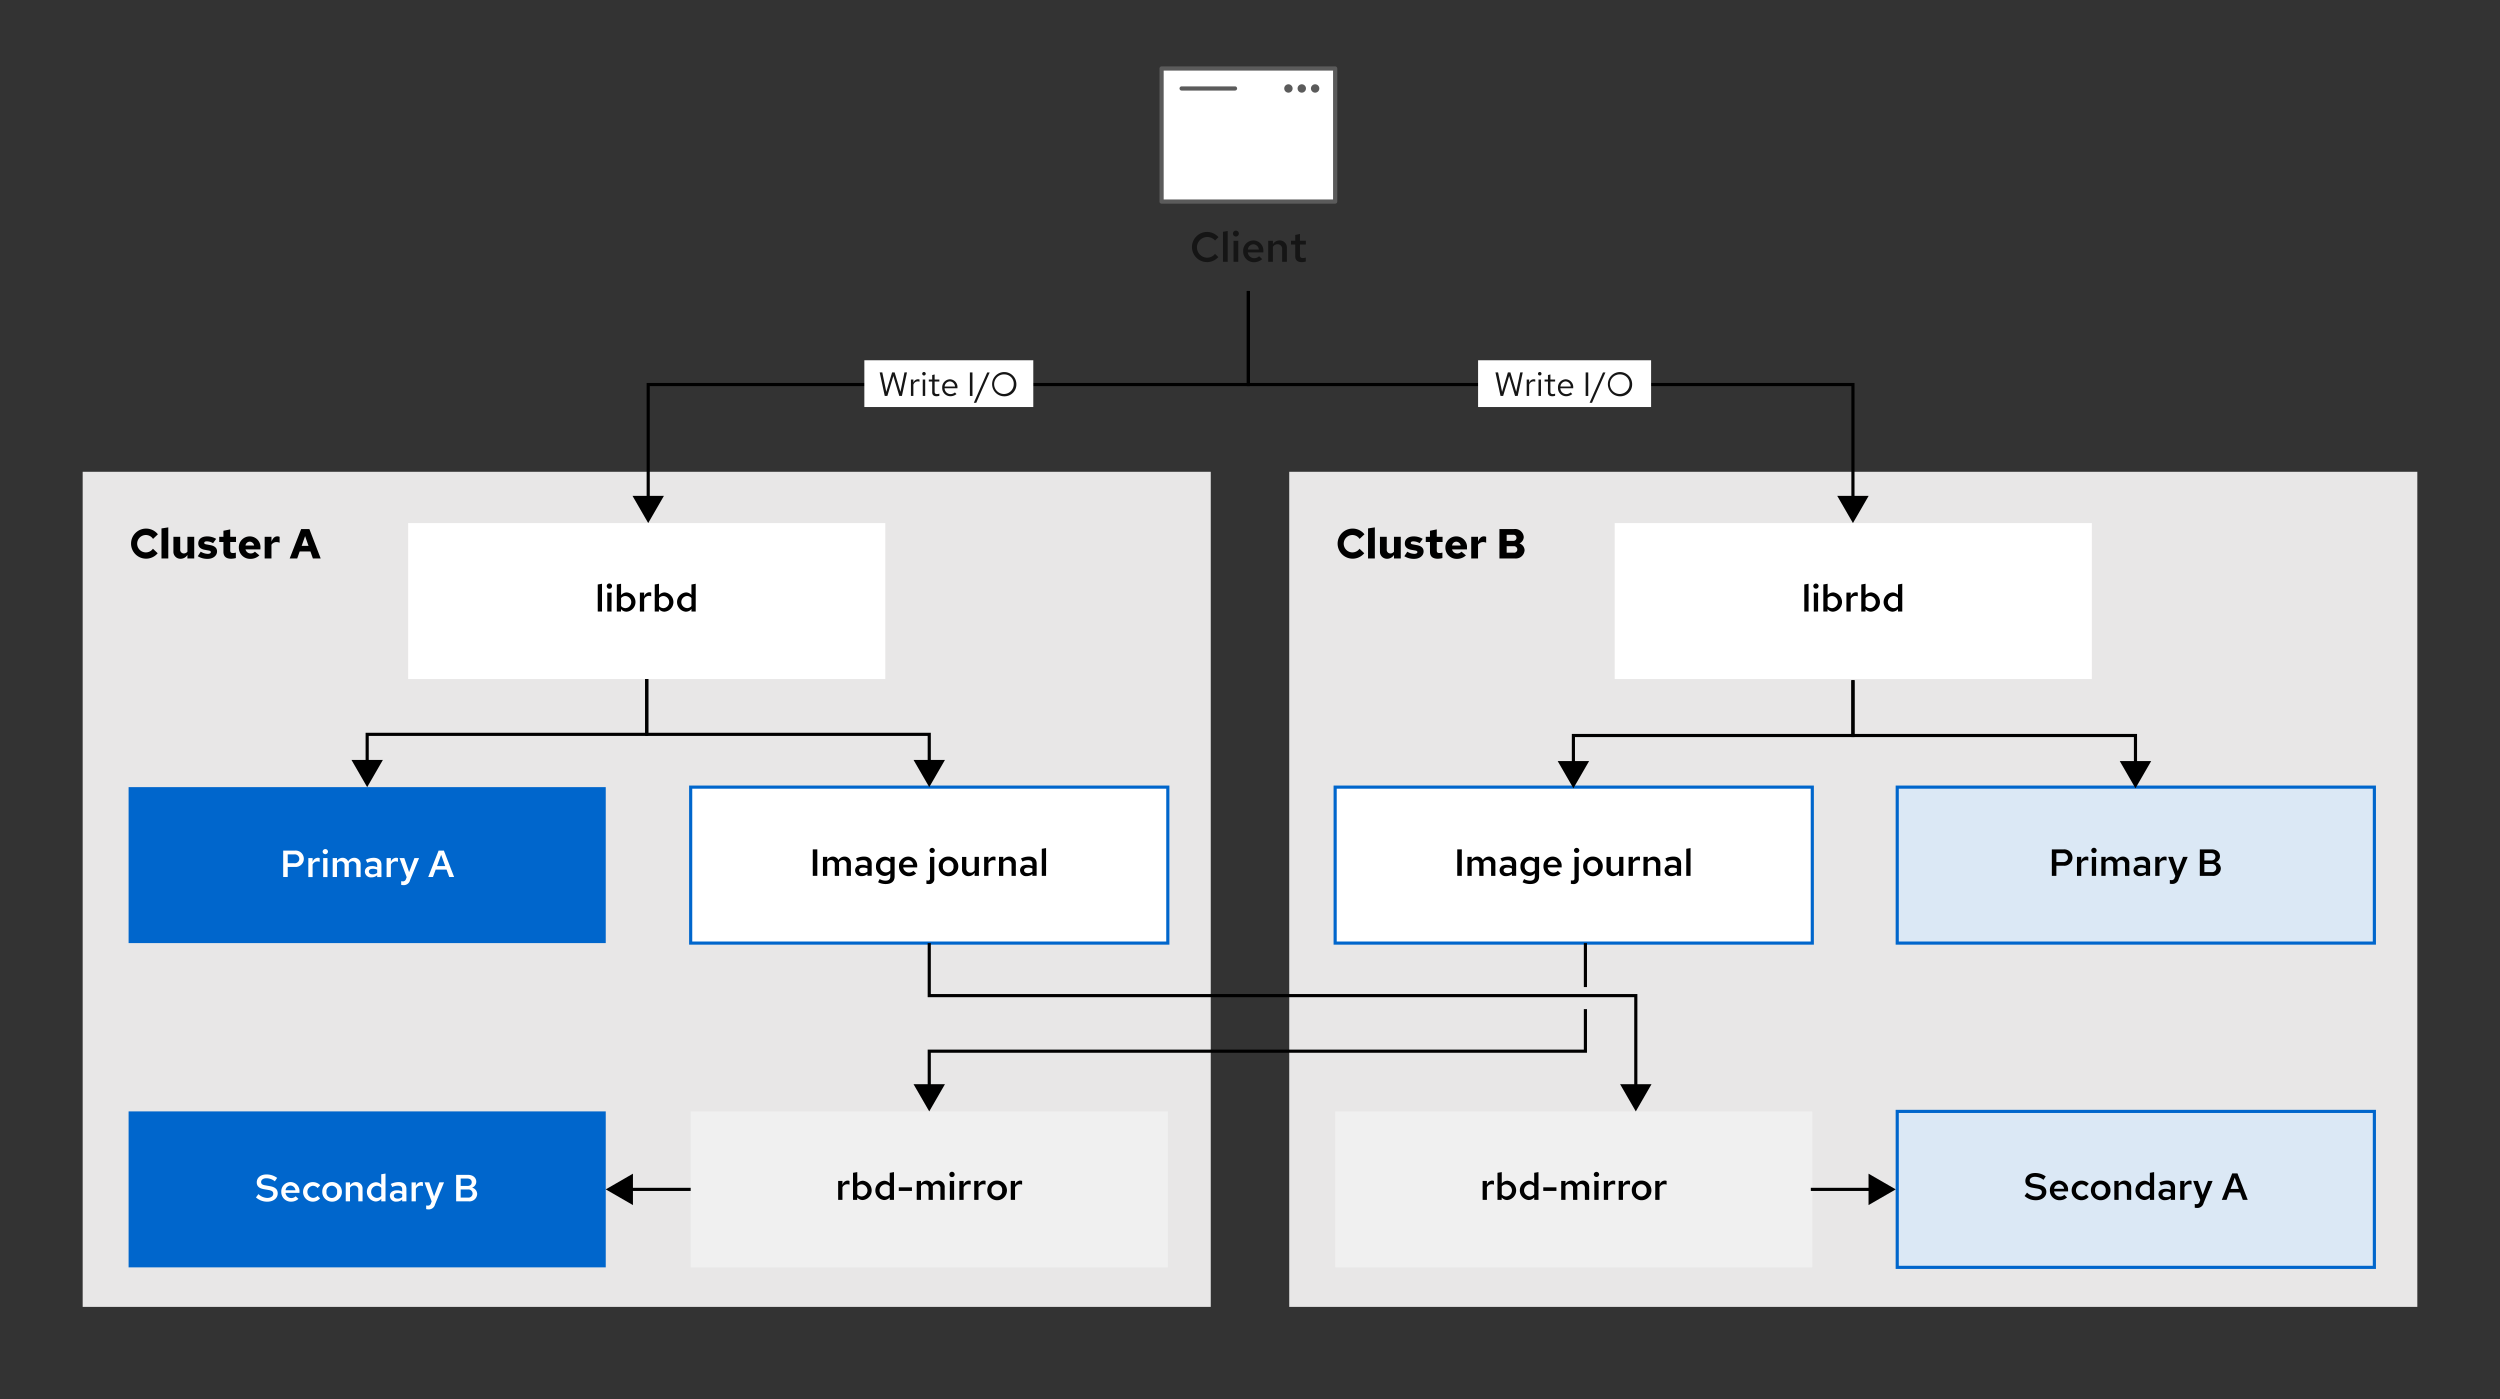<?xml version="1.0" encoding="UTF-8" standalone="no"?>
<svg
   xmlns:dc="http://purl.org/dc/elements/1.1/"
   xmlns:cc="http://creativecommons.org/ns#"
   xmlns:rdf="http://www.w3.org/1999/02/22-rdf-syntax-ns#"
   xmlns:svg="http://www.w3.org/2000/svg"
   xmlns="http://www.w3.org/2000/svg"
   xmlns:sodipodi="http://sodipodi.sourceforge.net/DTD/sodipodi-0.dtd"
   xmlns:inkscape="http://www.inkscape.org/namespaces/inkscape"
   inkscape:version="1.0 (4035a4f, 2020-05-01)"
   sodipodi:docname="RBD_mirror_two-way_diagram.svg"
   version="1.1"
   viewBox="0 0 595.276 333.141"
   height="117.525mm"
   width="210mm"
   data-name="Layer 1"
   id="Layer_1">
  <rect x="0" y="0" width="595.276" height="333.141" fill="#333333" stroke="none"/>
  <sodipodi:namedview
     inkscape:current-layer="Layer_1"
     inkscape:window-maximized="0"
     inkscape:window-y="25"
     inkscape:window-x="0"
     inkscape:cy="222.09449"
     inkscape:cx="396.85039"
     inkscape:zoom="0.63122024"
     showgrid="false"
     id="namedview407"
     inkscape:window-height="480"
     inkscape:window-width="987"
     inkscape:pageshadow="2"
     inkscape:pageopacity="0"
     guidetolerance="10"
     gridtolerance="10"
     objecttolerance="10"
     borderopacity="1"
     bordercolor="#666666"
     pagecolor="#ffffff" />
  <defs
     id="defs12">
    <style
       id="style10">
      .cls-1 {
        fill: #e8e7e7;
      }

      .cls-10, .cls-11, .cls-2 {
        fill: none;
      }

      .cls-2 {
        stroke: #000;
      }

      .cls-2, .cls-5, .cls-7 {
        stroke-miterlimit: 10;
        stroke-width: 0.75px;
      }

      .cls-3, .cls-5, .cls-9 {
        fill: #fff;
      }

      .cls-4 {
        fill: #06c;
      }

      .cls-5, .cls-7 {
        stroke: #06c;
      }

      .cls-6 {
        fill: #f0f0f0;
      }

      .cls-7 {
        fill: #dbe8f5;
      }

      .cls-8 {
        fill: #151515;
      }

      .cls-10, .cls-11, .cls-9 {
        stroke: #5b5b5b;
        stroke-linecap: round;
        stroke-linejoin: round;
      }

      .cls-10 {
        stroke-width: 2px;
      }
    </style>
  </defs>
  <rect
     id="rect14"
     height="198.847"
     width="268.608"
     y="112.337"
     x="19.687"
     class="cls-1" />
  <g
     id="g20">
    <polyline
       id="polyline16"
       points="297.249 69.282 297.249 91.562 154.346 91.562 154.346 119.168"
       class="cls-2" />
    <polygon
       id="polygon18"
       points="150.607 118.073 154.346 124.549 158.085 118.073 150.607 118.073" />
  </g>
  <rect
     id="rect22"
     height="11.134"
     width="40.224"
     y="85.782"
     x="205.811"
     class="cls-3" />
  <rect
     id="rect24"
     height="37.136"
     width="113.613"
     y="187.423"
     x="30.621"
     class="cls-4" />
  <rect
     id="rect26"
     height="37.136"
     width="113.613"
     y="187.423"
     x="164.457"
     class="cls-5" />
  <rect
     id="rect28"
     height="37.136"
     width="113.613"
     y="124.549"
     x="97.185"
     class="cls-3" />
  <rect
     id="rect30"
     height="37.136"
     width="113.613"
     y="264.636"
     x="30.621"
     class="cls-4" />
  <rect
     id="rect32"
     height="37.136"
     width="113.613"
     y="264.636"
     x="164.457"
     class="cls-6" />
  <rect
     id="rect34"
     height="198.847"
     width="268.608"
     y="112.337"
     x="306.98"
     class="cls-1" />
  <rect
     id="rect36"
     height="37.136"
     width="113.613"
     y="187.423"
     x="317.914"
     class="cls-5" />
  <rect
     id="rect38"
     height="37.136"
     width="113.613"
     y="187.423"
     x="451.75"
     class="cls-7" />
  <rect
     id="rect40"
     height="37.136"
     width="113.613"
     y="124.549"
     x="384.478"
     class="cls-3" />
  <rect
     id="rect42"
     height="37.136"
     width="113.613"
     y="264.636"
     x="317.914"
     class="cls-6" />
  <rect
     id="rect44"
     height="37.136"
     width="113.613"
     y="264.636"
     x="451.75"
     class="cls-7" />
  <g
     id="g50">
    <polyline
       id="polyline46"
       points="153.991 161.685 153.991 174.855 87.428 174.855 87.428 182.041"
       class="cls-2" />
    <polygon
       id="polygon48"
       points="83.689 180.947 87.428 187.423 91.167 180.947 83.689 180.947" />
  </g>
  <g
     id="g56">
    <polyline
       id="polyline52"
       points="153.991 161.685 153.991 174.855 221.264 174.855 221.264 182.041"
       class="cls-2" />
    <polygon
       id="polygon54"
       points="217.524 180.947 221.263 187.423 225.003 180.947 217.524 180.947" />
  </g>
  <g
     id="g62">
    <polyline
       id="polyline58"
       points="297.249 69.282 297.249 91.562 441.206 91.562 441.206 119.168"
       class="cls-2" />
    <polygon
       id="polygon60"
       points="437.466 118.073 441.206 124.549 444.945 118.073 437.466 118.073" />
  </g>
  <g
     id="g68">
    <polyline
       id="polyline64"
       points="441.206 161.961 441.206 175.131 374.643 175.131 374.643 182.317"
       class="cls-2" />
    <polygon
       id="polygon66"
       points="370.903 181.223 374.642 187.699 378.382 181.223 370.903 181.223" />
  </g>
  <g
     id="g74">
    <polyline
       id="polyline70"
       points="441.206 161.961 441.206 175.131 508.478 175.131 508.478 182.317"
       class="cls-2" />
    <polygon
       id="polygon72"
       points="504.739 181.223 508.478 187.699 512.218 181.223 504.739 181.223" />
  </g>
  <g
     id="g80">
    <polyline
       id="polyline76"
       points="377.502 224.559 377.502 250.296 221.264 250.296 221.264 259.254"
       class="cls-2" />
    <polygon
       id="polygon78"
       points="217.524 258.16 221.263 264.636 225.003 258.16 217.524 258.16" />
  </g>
  <g
     id="g86">
    <line
       id="line82"
       y2="283.204"
       x2="149.616"
       y1="283.204"
       x1="164.457"
       class="cls-2" />
    <polygon
       id="polygon84"
       points="150.711 279.464 144.235 283.203 150.711 286.943 150.711 279.464" />
  </g>
  <g
     id="g92">
    <line
       id="line88"
       y2="283.204"
       x2="431.173"
       y1="283.204"
       x1="446.014"
       class="cls-2" />
    <polygon
       id="polygon90"
       points="444.919 279.464 451.395 283.203 444.919 286.943 444.919 279.464" />
  </g>
  <rect
     id="rect94"
     height="5.253"
     width="5.253"
     y="235.029"
     x="374.721"
     class="cls-1" />
  <g
     id="g100">
    <polyline
       id="polyline96"
       points="221.264 224.559 221.264 237.066 389.502 237.066 389.502 259.254"
       class="cls-2" />
    <polygon
       id="polygon98"
       points="385.763 258.16 389.502 264.636 393.242 258.16 385.763 258.16" />
  </g>
  <g
     id="g118">
    <path
       id="path102"
       d="M67.431,202.529h2.818a1.955,1.955,0,1,1,0,3.9H68.511v2.4h-1.08Zm1.08.909v2.106h1.567a1.06,1.06,0,1,0,.009-2.106Z"
       class="cls-3" />
    <path
       id="path104"
       d="M73.416,204.32h1.017v.982a1.337,1.337,0,0,1,1.242-1.063,1.211,1.211,0,0,1,.442.09v.892a1.417,1.417,0,0,0-.558-.109,1.239,1.239,0,0,0-1.126.748v2.971H73.416Z"
       class="cls-3" />
    <path
       id="path106"
       d="M76.827,202.781a.635.635,0,0,1,1.269,0,.635.635,0,0,1-1.269,0Zm1.143,6.05H76.953V204.32H77.97Z"
       class="cls-3" />
    <path
       id="path108"
       d="M79.221,204.32h1.017v.721a1.537,1.537,0,0,1,1.342-.793,1.416,1.416,0,0,1,1.323.874,1.662,1.662,0,0,1,1.494-.874,1.494,1.494,0,0,1,1.477,1.639v2.944H84.856V206.1a.913.913,0,0,0-.909-1.036,1.075,1.075,0,0,0-.909.532c.009.1.018.189.018.288v2.944H82.039V206.1a.913.913,0,0,0-.91-1.036,1.046,1.046,0,0,0-.891.514v3.25H79.221Z"
       class="cls-3" />
    <path
       id="path110"
       d="M86.88,207.534c0-.81.657-1.323,1.719-1.323a2.784,2.784,0,0,1,1.215.279V206c0-.595-.341-.9-1.035-.9a3.135,3.135,0,0,0-1.314.351l-.36-.737a4.318,4.318,0,0,1,1.873-.46c1.169,0,1.845.594,1.845,1.639v2.944H89.814v-.459a1.88,1.88,0,0,1-1.341.53A1.422,1.422,0,0,1,86.88,207.534Zm1.872.657a1.608,1.608,0,0,0,1.062-.369v-.738a2.326,2.326,0,0,0-1.043-.216c-.577,0-.937.252-.937.648C87.834,207.93,88.194,208.191,88.752,208.191Z"
       class="cls-3" />
    <path
       id="path112"
       d="M92.055,204.32h1.017v.982a1.337,1.337,0,0,1,1.242-1.063,1.205,1.205,0,0,1,.441.09v.892a1.417,1.417,0,0,0-.558-.109,1.238,1.238,0,0,0-1.125.748v2.971H92.055Z"
       class="cls-3" />
    <path
       id="path114"
       d="M96.834,208.857l-1.7-4.537h1.135l1.143,3.349,1.26-3.349h1.108l-2.143,5.249a1.524,1.524,0,0,1-1.6,1.188,2.143,2.143,0,0,1-.513-.063v-.873a3.7,3.7,0,0,0,.4.036.72.72,0,0,0,.729-.522Z"
       class="cls-3" />
    <path
       id="path116"
       d="M104.439,202.529h1.251l2.44,6.3h-1.161l-.639-1.765h-2.593l-.649,1.765h-1.125Zm1.576,3.691-.973-2.683-.99,2.683Z"
       class="cls-3" />
  </g>
  <g
     id="g144">
    <path
       id="path120"
       d="M193.531,202.245h1.08v6.3h-1.08Z" />
    <path
       id="path122"
       d="M195.952,204.036h1.017v.72a1.538,1.538,0,0,1,1.342-.792,1.417,1.417,0,0,1,1.323.873,1.663,1.663,0,0,1,1.494-.873,1.494,1.494,0,0,1,1.477,1.639v2.943h-1.018v-2.728a.912.912,0,0,0-.909-1.035,1.074,1.074,0,0,0-.909.531c.009.1.018.189.018.289v2.943H198.77v-2.728a.913.913,0,0,0-.91-1.035,1.046,1.046,0,0,0-.891.513v3.25h-1.017Z" />
    <path
       id="path124"
       d="M203.611,207.25c0-.81.657-1.323,1.719-1.323a2.784,2.784,0,0,1,1.215.279v-.5c0-.594-.341-.9-1.035-.9a3.12,3.12,0,0,0-1.314.351l-.36-.738a4.329,4.329,0,0,1,1.872-.459c1.17,0,1.846.594,1.846,1.639v2.943h-1.009v-.459a1.877,1.877,0,0,1-1.341.531A1.422,1.422,0,0,1,203.611,207.25Zm1.872.657a1.608,1.608,0,0,0,1.062-.369V206.8a2.331,2.331,0,0,0-1.044-.216c-.576,0-.936.252-.936.648C204.565,207.646,204.925,207.907,205.483,207.907Z" />
    <path
       id="path126"
       d="M208.579,206.287A2.177,2.177,0,0,1,210.685,204a1.7,1.7,0,0,1,1.323.612v-.576h1.009V208.7c0,1.162-.757,1.8-2.125,1.8a3.917,3.917,0,0,1-1.809-.432l.36-.756a3.07,3.07,0,0,0,1.4.387c.757,0,1.153-.343,1.153-1v-.765a1.753,1.753,0,0,1-1.378.639A2.161,2.161,0,0,1,208.579,206.287Zm2.349,1.44a1.353,1.353,0,0,0,1.072-.5v-1.891a1.4,1.4,0,0,0-1.072-.486,1.345,1.345,0,0,0-1.341,1.432A1.363,1.363,0,0,0,210.928,207.727Z" />
    <path
       id="path128"
       d="M216.355,208.636a2.292,2.292,0,0,1-2.295-2.34,2.22,2.22,0,0,1,2.2-2.332,2.165,2.165,0,0,1,2.134,2.323v.252h-3.331a1.377,1.377,0,0,0,1.35,1.233,1.463,1.463,0,0,0,1.071-.423l.666.621A2.608,2.608,0,0,1,216.355,208.636Zm-1.278-2.719h2.349a1.234,1.234,0,0,0-1.179-1.125A1.211,1.211,0,0,0,215.077,205.917Z" />
    <path
       id="path130"
       d="M220.584,210.437v-.819a1.432,1.432,0,0,0,.36.036c.351,0,.505-.144.505-.487v-5.131h1.017v5.176a1.189,1.189,0,0,1-1.333,1.288A2.37,2.37,0,0,1,220.584,210.437Zm.739-7.94a.635.635,0,0,1,1.269,0,.635.635,0,0,1-1.269,0Z" />
    <path
       id="path132"
       d="M225.778,203.964a2.337,2.337,0,1,1-2.268,2.332A2.252,2.252,0,0,1,225.778,203.964Zm1.261,2.341a1.275,1.275,0,1,0-2.521,0,1.273,1.273,0,1,0,2.521,0Z" />
    <path
       id="path134"
       d="M230.089,206.719a.971.971,0,0,0,.99,1.08,1.137,1.137,0,0,0,.99-.558v-3.205h1.017v4.51h-1.017V207.8a1.649,1.649,0,0,1-1.44.819,1.513,1.513,0,0,1-1.558-1.611v-2.971h1.018Z" />
    <path
       id="path136"
       d="M234.336,204.036h1.018v.982a1.337,1.337,0,0,1,1.242-1.063,1.205,1.205,0,0,1,.441.09v.892a1.417,1.417,0,0,0-.558-.109,1.237,1.237,0,0,0-1.125.748v2.97h-1.018Z" />
    <path
       id="path138"
       d="M237.873,204.036h1.017v.738a1.637,1.637,0,0,1,1.432-.81,1.518,1.518,0,0,1,1.557,1.612v2.97h-1.017v-2.682a.972.972,0,0,0-.99-1.081,1.156,1.156,0,0,0-.982.54v3.223h-1.017Z" />
    <path
       id="path140"
       d="M242.886,207.25c0-.81.657-1.323,1.719-1.323a2.788,2.788,0,0,1,1.216.279v-.5c0-.594-.342-.9-1.035-.9a3.127,3.127,0,0,0-1.315.351l-.36-.738a4.33,4.33,0,0,1,1.873-.459c1.17,0,1.845.594,1.845,1.639v2.943h-1.008v-.459a1.879,1.879,0,0,1-1.342.531A1.422,1.422,0,0,1,242.886,207.25Zm1.873.657a1.608,1.608,0,0,0,1.062-.369V206.8a2.333,2.333,0,0,0-1.044-.216c-.576,0-.937.252-.937.648C243.84,207.646,244.2,207.907,244.759,207.907Z" />
    <path
       id="path142"
       d="M249.078,208.546h-1.017v-6.437l1.017-.171Z" />
  </g>
  <g
     id="g162">
    <path
       id="path146"
       d="M488.563,202.245h2.819a1.955,1.955,0,1,1,0,3.9h-1.738v2.4h-1.081Zm1.081.909v2.106h1.566a1.06,1.06,0,1,0,.01-2.106Z" />
    <path
       id="path148"
       d="M494.549,204.036h1.016v.982a1.339,1.339,0,0,1,1.243-1.063,1.205,1.205,0,0,1,.441.09v.892a1.417,1.417,0,0,0-.558-.109,1.239,1.239,0,0,0-1.126.748v2.97h-1.016Z" />
    <path
       id="path150"
       d="M497.959,202.5a.635.635,0,0,1,1.27,0,.635.635,0,0,1-1.27,0Zm1.144,6.049h-1.017v-4.51H499.1Z" />
    <path
       id="path152"
       d="M500.354,204.036h1.016v.72a1.538,1.538,0,0,1,1.342-.792,1.417,1.417,0,0,1,1.323.873,1.664,1.664,0,0,1,1.494-.873,1.494,1.494,0,0,1,1.477,1.639v2.943h-1.018v-2.728a.912.912,0,0,0-.909-1.035,1.074,1.074,0,0,0-.909.531,2.8,2.8,0,0,1,.018.289v2.943h-1.017v-2.728a.913.913,0,0,0-.909-1.035,1.047,1.047,0,0,0-.892.513v3.25h-1.016Z" />
    <path
       id="path154"
       d="M508.013,207.25c0-.81.657-1.323,1.718-1.323a2.788,2.788,0,0,1,1.216.279v-.5c0-.594-.342-.9-1.035-.9a3.116,3.116,0,0,0-1.314.351l-.361-.738a4.333,4.333,0,0,1,1.873-.459c1.17,0,1.845.594,1.845,1.639v2.943h-1.008v-.459a1.879,1.879,0,0,1-1.342.531A1.421,1.421,0,0,1,508.013,207.25Zm1.872.657a1.608,1.608,0,0,0,1.062-.369V206.8a2.333,2.333,0,0,0-1.044-.216c-.576,0-.936.252-.936.648C508.967,207.646,509.327,207.907,509.885,207.907Z" />
    <path
       id="path156"
       d="M513.188,204.036H514.2v.982a1.338,1.338,0,0,1,1.242-1.063,1.211,1.211,0,0,1,.442.09v.892a1.417,1.417,0,0,0-.558-.109,1.239,1.239,0,0,0-1.126.748v2.97h-1.016Z" />
    <path
       id="path158"
       d="M517.967,208.573l-1.7-4.537H517.4l1.144,3.349,1.26-3.349h1.107l-2.142,5.249a1.525,1.525,0,0,1-1.6,1.188,2.155,2.155,0,0,1-.513-.063v-.873c.244.026.306.036.4.036a.718.718,0,0,0,.729-.522Z" />
    <path
       id="path160"
       d="M526.6,202.245c1.188,0,1.989.666,1.989,1.656a1.51,1.51,0,0,1-1.008,1.395,1.578,1.578,0,0,1,1.225,1.5,1.838,1.838,0,0,1-2.08,1.755H523.8v-6.3Zm-1.72.882v1.764h1.612c.621,0,1.017-.342,1.017-.882s-.4-.882-1.017-.882Zm2.836,3.565a.982.982,0,0,0-1.116-.963h-1.72v1.935h1.72A.989.989,0,0,0,527.714,206.692Z" />
  </g>
  <g
     id="g188">
    <path
       id="path164"
       d="M346.988,202.245h1.08v6.3h-1.08Z" />
    <path
       id="path166"
       d="M349.409,204.036h1.018v.72a1.538,1.538,0,0,1,1.341-.792,1.419,1.419,0,0,1,1.324.873,1.662,1.662,0,0,1,1.494-.873,1.494,1.494,0,0,1,1.476,1.639v2.943h-1.017v-2.728a.913.913,0,0,0-.909-1.035,1.074,1.074,0,0,0-.909.531c.008.1.017.189.017.289v2.943h-1.016v-2.728a.913.913,0,0,0-.911-1.035,1.045,1.045,0,0,0-.89.513v3.25h-1.018Z" />
    <path
       id="path168"
       d="M357.068,207.25c0-.81.658-1.323,1.719-1.323a2.788,2.788,0,0,1,1.216.279v-.5c0-.594-.342-.9-1.035-.9a3.127,3.127,0,0,0-1.315.351l-.36-.738a4.33,4.33,0,0,1,1.873-.459c1.17,0,1.845.594,1.845,1.639v2.943H360v-.459a1.879,1.879,0,0,1-1.342.531A1.422,1.422,0,0,1,357.068,207.25Zm1.872.657a1.611,1.611,0,0,0,1.063-.369V206.8a2.336,2.336,0,0,0-1.044-.216c-.576,0-.937.252-.937.648C358.022,207.646,358.383,207.907,358.94,207.907Z" />
    <path
       id="path170"
       d="M362.036,206.287A2.177,2.177,0,0,1,364.143,204a1.7,1.7,0,0,1,1.323.612v-.576h1.008V208.7c0,1.162-.756,1.8-2.124,1.8a3.918,3.918,0,0,1-1.81-.432l.36-.756a3.07,3.07,0,0,0,1.405.387c.756,0,1.152-.343,1.152-1v-.765a1.751,1.751,0,0,1-1.378.639A2.161,2.161,0,0,1,362.036,206.287Zm2.35,1.44a1.351,1.351,0,0,0,1.071-.5v-1.891a1.4,1.4,0,0,0-1.071-.486,1.345,1.345,0,0,0-1.342,1.432A1.364,1.364,0,0,0,364.386,207.727Z" />
    <path
       id="path172"
       d="M369.812,208.636a2.292,2.292,0,0,1-2.3-2.34,2.221,2.221,0,0,1,2.2-2.332,2.165,2.165,0,0,1,2.134,2.323v.252h-3.331a1.377,1.377,0,0,0,1.35,1.233,1.467,1.467,0,0,0,1.072-.423l.666.621A2.608,2.608,0,0,1,369.812,208.636Zm-1.278-2.719h2.35a1.234,1.234,0,0,0-1.18-1.125A1.212,1.212,0,0,0,368.534,205.917Z" />
    <path
       id="path174"
       d="M374.042,210.437v-.819a1.424,1.424,0,0,0,.359.036c.352,0,.5-.144.5-.487v-5.131h1.017v5.176a1.188,1.188,0,0,1-1.332,1.288A2.363,2.363,0,0,1,374.042,210.437Zm.738-7.94a.635.635,0,0,1,1.269,0,.635.635,0,0,1-1.269,0Z" />
    <path
       id="path176"
       d="M379.235,203.964a2.337,2.337,0,1,1-2.268,2.332A2.252,2.252,0,0,1,379.235,203.964Zm1.261,2.341a1.275,1.275,0,1,0-2.52,0,1.272,1.272,0,1,0,2.52,0Z" />
    <path
       id="path178"
       d="M383.546,206.719a.972.972,0,0,0,.99,1.08,1.137,1.137,0,0,0,.99-.558v-3.205h1.018v4.51h-1.018V207.8a1.648,1.648,0,0,1-1.44.819,1.513,1.513,0,0,1-1.558-1.611v-2.971h1.018Z" />
    <path
       id="path180"
       d="M387.794,204.036h1.017v.982a1.337,1.337,0,0,1,1.242-1.063,1.2,1.2,0,0,1,.441.09v.892a1.415,1.415,0,0,0-.557-.109,1.237,1.237,0,0,0-1.126.748v2.97h-1.017Z" />
    <path
       id="path182"
       d="M391.33,204.036h1.018v.738a1.635,1.635,0,0,1,1.431-.81,1.518,1.518,0,0,1,1.557,1.612v2.97h-1.017v-2.682a.972.972,0,0,0-.99-1.081,1.156,1.156,0,0,0-.981.54v3.223H391.33Z" />
    <path
       id="path184"
       d="M396.344,207.25c0-.81.657-1.323,1.718-1.323a2.788,2.788,0,0,1,1.216.279v-.5c0-.594-.341-.9-1.035-.9a3.12,3.12,0,0,0-1.314.351l-.361-.738a4.333,4.333,0,0,1,1.873-.459c1.17,0,1.845.594,1.845,1.639v2.943h-1.008v-.459a1.878,1.878,0,0,1-1.341.531A1.421,1.421,0,0,1,396.344,207.25Zm1.872.657a1.608,1.608,0,0,0,1.062-.369V206.8a2.333,2.333,0,0,0-1.044-.216c-.576,0-.936.252-.936.648C397.3,207.646,397.658,207.907,398.216,207.907Z" />
    <path
       id="path186"
       d="M402.535,208.546h-1.016v-6.437l1.016-.171Z" />
  </g>
  <g
     id="g210">
    <path
       id="path190"
       d="M482.66,283.977a3.151,3.151,0,0,0,2.115.919c.837,0,1.413-.423,1.413-1,0-.513-.305-.747-1.142-.9l-1.162-.2c-1.089-.2-1.62-.738-1.62-1.6,0-1.134.909-1.89,2.323-1.89a4.209,4.209,0,0,1,2.529.819l-.549.811a3.263,3.263,0,0,0-2.016-.73c-.757,0-1.252.378-1.252.891,0,.45.279.685.972.793l1.117.2c1.269.216,1.863.774,1.863,1.728,0,1.153-1.026,1.972-2.529,1.972a3.973,3.973,0,0,1-2.648-1.017Z" />
    <path
       id="path192"
       d="M490.4,285.787a2.293,2.293,0,0,1-2.3-2.341,2.222,2.222,0,0,1,2.2-2.332,2.166,2.166,0,0,1,2.134,2.323v.252H489.1a1.377,1.377,0,0,0,1.35,1.233,1.464,1.464,0,0,0,1.071-.422l.666.621A2.6,2.6,0,0,1,490.4,285.787Zm-1.278-2.719h2.35a1.235,1.235,0,0,0-1.18-1.125A1.211,1.211,0,0,0,489.122,283.068Z" />
    <path
       id="path194"
       d="M496.719,284.392l.612.611a2.345,2.345,0,0,1-1.765.784,2.332,2.332,0,0,1,0-4.663,2.431,2.431,0,0,1,1.8.756l-.631.657a1.488,1.488,0,0,0-1.133-.531,1.447,1.447,0,0,0,.026,2.881A1.391,1.391,0,0,0,496.719,284.392Z" />
    <path
       id="path196"
       d="M500.129,281.114a2.338,2.338,0,1,1-2.269,2.332A2.252,2.252,0,0,1,500.129,281.114Zm1.261,2.341a1.275,1.275,0,1,0-2.521,0,1.273,1.273,0,1,0,2.521,0Z" />
    <path
       id="path198"
       d="M503.449,281.187h1.018v.738a1.637,1.637,0,0,1,1.431-.811,1.518,1.518,0,0,1,1.557,1.612V285.7h-1.017v-2.683a.971.971,0,0,0-.99-1.08,1.156,1.156,0,0,0-.981.54V285.7h-1.018Z" />
    <path
       id="path200"
       d="M511.91,285.094a1.734,1.734,0,0,1-1.386.648,2.308,2.308,0,0,1,.063-4.592,1.721,1.721,0,0,1,1.314.6V279.26l1.018-.171V285.7H511.91Zm-1.08-.207a1.35,1.35,0,0,0,1.071-.5v-1.9a1.4,1.4,0,0,0-1.071-.486,1.444,1.444,0,0,0,0,2.881Z" />
    <path
       id="path202"
       d="M513.952,284.4c0-.81.657-1.323,1.72-1.323a2.787,2.787,0,0,1,1.215.279v-.5c0-.594-.342-.9-1.035-.9a3.131,3.131,0,0,0-1.315.352l-.359-.738a4.314,4.314,0,0,1,1.872-.46c1.17,0,1.846.594,1.846,1.639V285.7h-1.009v-.459a1.882,1.882,0,0,1-1.341.531A1.423,1.423,0,0,1,513.952,284.4Zm1.873.658a1.611,1.611,0,0,0,1.062-.37v-.738a2.333,2.333,0,0,0-1.044-.216c-.576,0-.937.252-.937.648C514.906,284.8,515.267,285.058,515.825,285.058Z" />
    <path
       id="path204"
       d="M519.127,281.187h1.018v.981a1.337,1.337,0,0,1,1.242-1.063,1.205,1.205,0,0,1,.441.09v.892a1.434,1.434,0,0,0-.558-.108,1.235,1.235,0,0,0-1.125.747V285.7h-1.018Z" />
    <path
       id="path206"
       d="M523.906,285.724l-1.7-4.537h1.134l1.143,3.349,1.261-3.349h1.108l-2.143,5.248a1.527,1.527,0,0,1-1.6,1.189,2.2,2.2,0,0,1-.513-.063v-.874a3.7,3.7,0,0,0,.4.036.718.718,0,0,0,.729-.522Z" />
    <path
       id="path208"
       d="M531.512,279.4h1.251l2.439,6.3h-1.161l-.639-1.765H530.81l-.649,1.765h-1.125Zm1.575,3.691-.973-2.683-.99,2.683Z" />
  </g>
  <g
     id="g232">
    <path
       id="path212"
       d="M353.031,281.187h1.018v.981a1.338,1.338,0,0,1,1.242-1.063,1.205,1.205,0,0,1,.441.09v.892a1.434,1.434,0,0,0-.558-.108,1.236,1.236,0,0,0-1.125.747V285.7h-1.018Z" />
    <path
       id="path214"
       d="M358.9,285.742a1.68,1.68,0,0,1-1.333-.63v.585h-1V279.26l1.018-.171v2.7a1.754,1.754,0,0,1,1.386-.64,2.308,2.308,0,0,1-.072,4.592Zm-1.314-3.232v1.882a1.382,1.382,0,0,0,1.08.5,1.444,1.444,0,0,0,0-2.881A1.322,1.322,0,0,0,357.586,282.51Z" />
    <path
       id="path216"
       d="M365.317,285.094a1.735,1.735,0,0,1-1.386.648,2.308,2.308,0,0,1,.063-4.592,1.723,1.723,0,0,1,1.315.6V279.26l1.016-.171V285.7h-1.008Zm-1.08-.207a1.356,1.356,0,0,0,1.072-.5v-1.9a1.4,1.4,0,0,0-1.072-.486,1.444,1.444,0,0,0,0,2.881Z" />
    <path
       id="path218"
       d="M370.6,282.717v.855h-3.133v-.855Z" />
    <path
       id="path220"
       d="M371.742,281.187h1.017v.72a1.537,1.537,0,0,1,1.342-.793,1.419,1.419,0,0,1,1.323.874,1.664,1.664,0,0,1,1.494-.874,1.5,1.5,0,0,1,1.477,1.639V285.7h-1.017v-2.728a.913.913,0,0,0-.91-1.035,1.074,1.074,0,0,0-.909.531c.009.1.018.189.018.288V285.7H374.56v-2.728a.913.913,0,0,0-.91-1.035,1.044,1.044,0,0,0-.891.513v3.25h-1.017Z" />
    <path
       id="path222"
       d="M379.5,279.647a.635.635,0,0,1,1.269,0,.635.635,0,0,1-1.269,0Zm1.143,6.05h-1.017v-4.51h1.017Z" />
    <path
       id="path224"
       d="M381.894,281.187h1.017v.981a1.338,1.338,0,0,1,1.242-1.063,1.215,1.215,0,0,1,.442.09v.892a1.435,1.435,0,0,0-.559-.108,1.237,1.237,0,0,0-1.125.747V285.7h-1.017Z" />
    <path
       id="path226"
       d="M385.431,281.187h1.017v.981a1.338,1.338,0,0,1,1.242-1.063,1.211,1.211,0,0,1,.442.09v.892a1.435,1.435,0,0,0-.559-.108,1.237,1.237,0,0,0-1.125.747V285.7h-1.017Z" />
    <path
       id="path228"
       d="M390.813,281.114a2.338,2.338,0,1,1-2.268,2.332A2.253,2.253,0,0,1,390.813,281.114Zm1.26,2.341a1.275,1.275,0,1,0-2.52,0,1.272,1.272,0,1,0,2.52,0Z" />
    <path
       id="path230"
       d="M394.134,281.187h1.017v.981a1.339,1.339,0,0,1,1.243-1.063,1.21,1.21,0,0,1,.441.09v.892a1.435,1.435,0,0,0-.559-.108,1.237,1.237,0,0,0-1.125.747V285.7h-1.017Z" />
  </g>
  <g
     id="g254">
    <path
       id="path234"
       d="M199.574,281.187h1.017v.981a1.339,1.339,0,0,1,1.242-1.063,1.206,1.206,0,0,1,.442.09v.892a1.434,1.434,0,0,0-.558-.108,1.238,1.238,0,0,0-1.126.747V285.7h-1.017Z" />
    <path
       id="path236"
       d="M205.443,285.742a1.68,1.68,0,0,1-1.333-.63v.585h-1V279.26l1.017-.171v2.7a1.758,1.758,0,0,1,1.387-.64,2.308,2.308,0,0,1-.072,4.592Zm-1.315-3.232v1.882a1.386,1.386,0,0,0,1.081.5,1.444,1.444,0,0,0,0-2.881A1.326,1.326,0,0,0,204.128,282.51Z" />
    <path
       id="path238"
       d="M211.86,285.094a1.735,1.735,0,0,1-1.386.648,2.308,2.308,0,0,1,.063-4.592,1.721,1.721,0,0,1,1.314.6V279.26l1.017-.171V285.7H211.86Zm-1.08-.207a1.352,1.352,0,0,0,1.071-.5v-1.9a1.4,1.4,0,0,0-1.071-.486,1.444,1.444,0,0,0,0,2.881Z" />
    <path
       id="path240"
       d="M217.143,282.717v.855H214.01v-.855Z" />
    <path
       id="path242"
       d="M218.285,281.187H219.3v.72a1.537,1.537,0,0,1,1.341-.793,1.419,1.419,0,0,1,1.324.874,1.664,1.664,0,0,1,1.494-.874,1.5,1.5,0,0,1,1.477,1.639V285.7H223.92v-2.728a.912.912,0,0,0-.909-1.035,1.074,1.074,0,0,0-.909.531c.009.1.018.189.018.288V285.7H221.1v-2.728a.913.913,0,0,0-.91-1.035,1.044,1.044,0,0,0-.891.513v3.25h-1.017Z" />
    <path
       id="path244"
       d="M226.042,279.647a.635.635,0,0,1,1.27,0,.635.635,0,0,1-1.27,0Zm1.144,6.05h-1.018v-4.51h1.018Z" />
    <path
       id="path246"
       d="M228.437,281.187h1.017v.981a1.338,1.338,0,0,1,1.242-1.063,1.205,1.205,0,0,1,.441.09v.892a1.434,1.434,0,0,0-.558-.108,1.237,1.237,0,0,0-1.125.747V285.7h-1.017Z" />
    <path
       id="path248"
       d="M231.974,281.187h1.017v.981a1.338,1.338,0,0,1,1.242-1.063,1.205,1.205,0,0,1,.441.09v.892a1.434,1.434,0,0,0-.558-.108,1.237,1.237,0,0,0-1.125.747V285.7h-1.017Z" />
    <path
       id="path250"
       d="M237.356,281.114a2.338,2.338,0,1,1-2.269,2.332A2.253,2.253,0,0,1,237.356,281.114Zm1.26,2.341a1.275,1.275,0,1,0-2.52,0,1.272,1.272,0,1,0,2.52,0Z" />
    <path
       id="path252"
       d="M240.677,281.187h1.017v.981a1.338,1.338,0,0,1,1.242-1.063,1.205,1.205,0,0,1,.441.09v.892a1.434,1.434,0,0,0-.558-.108,1.237,1.237,0,0,0-1.125.747V285.7h-1.017Z" />
  </g>
  <g
     id="g268">
    <path
       id="path256"
       d="M143.345,145.61h-1.017v-6.437l1.017-.171Z" />
    <path
       id="path258"
       d="M144.469,139.561a.635.635,0,0,1,1.27,0,.635.635,0,0,1-1.27,0Zm1.144,6.049H144.6V141.1h1.017Z" />
    <path
       id="path260"
       d="M149.2,145.655a1.677,1.677,0,0,1-1.332-.63v.585h-1v-6.437l1.017-.171v2.7a1.755,1.755,0,0,1,1.386-.639,2.307,2.307,0,0,1-.072,4.591Zm-1.314-3.232v1.882a1.382,1.382,0,0,0,1.08.5,1.444,1.444,0,0,0,0-2.881A1.324,1.324,0,0,0,147.881,142.423Z" />
    <path
       id="path262"
       d="M152.362,141.1h1.017v.982a1.339,1.339,0,0,1,1.243-1.063,1.205,1.205,0,0,1,.441.09V142a1.434,1.434,0,0,0-.558-.108,1.238,1.238,0,0,0-1.126.748v2.97h-1.017Z" />
    <path
       id="path264"
       d="M158.231,145.655a1.68,1.68,0,0,1-1.333-.63v.585h-1v-6.437l1.018-.171v2.7a1.754,1.754,0,0,1,1.386-.639,2.307,2.307,0,0,1-.072,4.591Zm-1.314-3.232v1.882a1.382,1.382,0,0,0,1.08.5,1.444,1.444,0,0,0,0-2.881A1.324,1.324,0,0,0,156.917,142.423Z" />
    <path
       id="path266"
       d="M164.648,145.007a1.735,1.735,0,0,1-1.386.648,2.307,2.307,0,0,1,.063-4.591,1.72,1.72,0,0,1,1.314.594v-2.485l1.017-.171v6.608h-1.008Zm-1.08-.207a1.349,1.349,0,0,0,1.071-.5v-1.9a1.4,1.4,0,0,0-1.071-.486,1.444,1.444,0,0,0,0,2.881Z" />
  </g>
  <g
     id="g282">
    <path
       id="path270"
       d="M430.639,145.61h-1.018v-6.437l1.018-.171Z" />
    <path
       id="path272"
       d="M431.763,139.561a.635.635,0,0,1,1.269,0,.635.635,0,0,1-1.269,0Zm1.143,6.049H431.89V141.1h1.016Z" />
    <path
       id="path274"
       d="M436.489,145.655a1.679,1.679,0,0,1-1.333-.63v.585h-1v-6.437l1.018-.171v2.7a1.754,1.754,0,0,1,1.386-.639,2.307,2.307,0,0,1-.072,4.591Zm-1.314-3.232v1.882a1.382,1.382,0,0,0,1.08.5,1.444,1.444,0,0,0,0-2.881A1.322,1.322,0,0,0,435.175,142.423Z" />
    <path
       id="path276"
       d="M439.656,141.1h1.017v.982a1.338,1.338,0,0,1,1.242-1.063,1.2,1.2,0,0,1,.441.09V142a1.433,1.433,0,0,0-.557-.108,1.237,1.237,0,0,0-1.126.748v2.97h-1.017Z" />
    <path
       id="path278"
       d="M445.524,145.655a1.678,1.678,0,0,1-1.332-.63v.585h-1v-6.437L444.21,139v2.7a1.756,1.756,0,0,1,1.387-.639,2.307,2.307,0,0,1-.073,4.591Zm-1.314-3.232v1.882a1.384,1.384,0,0,0,1.081.5,1.444,1.444,0,0,0,0-2.881A1.326,1.326,0,0,0,444.21,142.423Z" />
    <path
       id="path280"
       d="M451.941,145.007a1.733,1.733,0,0,1-1.385.648,2.307,2.307,0,0,1,.062-4.591,1.721,1.721,0,0,1,1.315.594v-2.485L452.95,139v6.608h-1.009Zm-1.08-.207a1.35,1.35,0,0,0,1.072-.5v-1.9a1.4,1.4,0,0,0-1.072-.486,1.444,1.444,0,0,0,0,2.881Z" />
  </g>
  <g
     id="g304">
    <path
       id="path284"
       d="M61.536,284.324a3.154,3.154,0,0,0,2.116.918c.837,0,1.413-.423,1.413-1,0-.513-.306-.747-1.143-.9l-1.162-.2c-1.089-.2-1.62-.739-1.62-1.6,0-1.134.909-1.891,2.323-1.891a4.2,4.2,0,0,1,2.529.82l-.549.81a3.268,3.268,0,0,0-2.016-.729c-.757,0-1.252.378-1.252.891,0,.45.28.684.972.792l1.117.2c1.269.215,1.863.774,1.863,1.728,0,1.152-1.026,1.971-2.529,1.971a3.964,3.964,0,0,1-2.647-1.017Z"
       class="cls-3" />
    <path
       id="path286"
       d="M69.276,286.133a2.292,2.292,0,0,1-2.3-2.34,2.221,2.221,0,0,1,2.2-2.332,2.165,2.165,0,0,1,2.134,2.323v.252H67.98a1.377,1.377,0,0,0,1.351,1.233,1.466,1.466,0,0,0,1.071-.423l.666.621A2.608,2.608,0,0,1,69.276,286.133ZM68,283.415h2.35a1.236,1.236,0,0,0-1.18-1.125A1.21,1.21,0,0,0,68,283.415Z"
       class="cls-3" />
    <path
       id="path288"
       d="M75.6,284.738l.612.612a2.346,2.346,0,0,1-1.765.783,2.332,2.332,0,0,1,0-4.663,2.428,2.428,0,0,1,1.8.757l-.63.656a1.489,1.489,0,0,0-1.134-.53,1.447,1.447,0,0,0,.026,2.88A1.386,1.386,0,0,0,75.6,284.738Z"
       class="cls-3" />
    <path
       id="path290"
       d="M79.005,281.461a2.337,2.337,0,1,1-2.268,2.332A2.252,2.252,0,0,1,79.005,281.461Zm1.261,2.341a1.275,1.275,0,1,0-2.521,0,1.273,1.273,0,1,0,2.521,0Z"
       class="cls-3" />
    <path
       id="path292"
       d="M82.326,281.533h1.017v.738a1.636,1.636,0,0,1,1.431-.81,1.518,1.518,0,0,1,1.558,1.612v2.97H85.314v-2.682a.972.972,0,0,0-.99-1.081,1.156,1.156,0,0,0-.981.54v3.223H82.326Z"
       class="cls-3" />
    <path
       id="path294"
       d="M90.787,285.44a1.737,1.737,0,0,1-1.387.648,2.308,2.308,0,0,1,.063-4.591,1.723,1.723,0,0,1,1.315.594v-2.485l1.017-.17v6.607H90.787Zm-1.08-.207a1.349,1.349,0,0,0,1.071-.5v-1.9a1.4,1.4,0,0,0-1.071-.485,1.444,1.444,0,0,0,0,2.88Z"
       class="cls-3" />
    <path
       id="path296"
       d="M92.829,284.747c0-.81.657-1.323,1.719-1.323a2.787,2.787,0,0,1,1.215.279v-.495c0-.6-.342-.9-1.035-.9a3.135,3.135,0,0,0-1.314.351l-.36-.738a4.329,4.329,0,0,1,1.872-.459c1.171,0,1.845.594,1.845,1.639v2.943H95.763v-.459a1.878,1.878,0,0,1-1.341.531A1.422,1.422,0,0,1,92.829,284.747Zm1.872.657a1.608,1.608,0,0,0,1.062-.369V284.3a2.333,2.333,0,0,0-1.044-.216c-.576,0-.936.252-.936.648C93.783,285.143,94.143,285.4,94.7,285.4Z"
       class="cls-3" />
    <path
       id="path298"
       d="M98,281.533h1.018v.982a1.337,1.337,0,0,1,1.242-1.063,1.205,1.205,0,0,1,.441.09v.892a1.417,1.417,0,0,0-.558-.109,1.237,1.237,0,0,0-1.125.748v2.97H98Z"
       class="cls-3" />
    <path
       id="path300"
       d="M102.783,286.07l-1.7-4.537h1.134l1.144,3.349,1.26-3.349h1.108l-2.143,5.249a1.525,1.525,0,0,1-1.6,1.188,2.155,2.155,0,0,1-.513-.063v-.873a3.7,3.7,0,0,0,.4.036.718.718,0,0,0,.729-.522Z"
       class="cls-3" />
    <path
       id="path302"
       d="M111.414,279.742c1.189,0,1.989.666,1.989,1.656a1.51,1.51,0,0,1-1.007,1.395,1.577,1.577,0,0,1,1.224,1.5,1.838,1.838,0,0,1-2.08,1.755h-2.926v-6.3Zm-1.72.882v1.764h1.612c.621,0,1.017-.342,1.017-.882s-.4-.882-1.017-.882Zm2.836,3.565a.983.983,0,0,0-1.116-.963h-1.72v1.935h1.72A.989.989,0,0,0,112.53,284.189Z"
       class="cls-3" />
  </g>
  <g
     id="g322">
    <path
       id="path306"
       d="M323.711,130.661l1.129,1.069a3.582,3.582,0,1,1,.051-4.508l-1.161,1.1a2.034,2.034,0,0,0-1.678-.93,2.07,2.07,0,1,0,1.659,3.269Z" />
    <path
       id="path308"
       d="M327.363,132.969h-1.619v-7.146l1.619-.25Z" />
    <path
       id="path310"
       d="M330.2,130.82a.859.859,0,0,0,.859.96,1.043,1.043,0,0,0,.86-.43v-3.538h1.619v5.157h-1.619v-.839a1.9,1.9,0,0,1-1.629.919,1.666,1.666,0,0,1-1.709-1.759v-3.478H330.2Z" />
    <path
       id="path312"
       d="M335.094,131.36a3.336,3.336,0,0,0,1.658.52c.46,0,.74-.16.74-.42,0-.2-.15-.31-.479-.37l-.991-.18c-1-.189-1.518-.7-1.518-1.5,0-1.059.809-1.689,2.158-1.689a4.149,4.149,0,0,1,2.1.59l-.741,1.029a2.922,2.922,0,0,0-1.478-.44c-.391,0-.62.13-.62.36,0,.21.13.3.529.37l.97.18c1.019.19,1.559.71,1.55,1.489.009,1.01-.951,1.769-2.22,1.769a4.208,4.208,0,0,1-2.368-.63Z" />
    <path
       id="path314"
       d="M340.493,129.062h-1v-1.25h1v-1.429l1.619-.33v1.759h1.379v1.25h-1.379v2c0,.46.18.62.68.62a2.165,2.165,0,0,0,.659-.11v1.309a4.5,4.5,0,0,1-1.109.16c-1.22,0-1.849-.56-1.849-1.659Z" />
    <path
       id="path316"
       d="M346.882,133.069a2.666,2.666,0,0,1-2.719-2.668,2.588,2.588,0,0,1,2.6-2.679,2.535,2.535,0,0,1,2.539,2.738v.351h-3.548a1.236,1.236,0,0,0,1.209.969,1.273,1.273,0,0,0,1.019-.43l1.07.89A3.008,3.008,0,0,1,346.882,133.069Zm-1.129-3.178H347.8a1.075,1.075,0,0,0-1.05-.91A1.024,1.024,0,0,0,345.753,129.891Z" />
    <path
       id="path318"
       d="M350.313,127.812h1.62v1.169c.329-.859.789-1.269,1.4-1.269a1.1,1.1,0,0,1,.539.13v1.389a1.768,1.768,0,0,0-.76-.16,1.422,1.422,0,0,0-1.178.64v3.258h-1.62Z" />
    <path
       id="path320"
       d="M360.491,125.973a2.07,2.07,0,0,1,2.329,1.909A1.744,1.744,0,0,1,361.8,129.4a1.774,1.774,0,0,1,1.22,1.609,2.1,2.1,0,0,1-2.37,1.959h-3.618v-7Zm-1.738,1.369v1.44h1.539a.722.722,0,0,0,.8-.72.711.711,0,0,0-.8-.72Zm2.528,3.489a.758.758,0,0,0-.849-.77h-1.679V131.6h1.679A.758.758,0,0,0,361.281,130.831Z" />
  </g>
  <g
     id="g340">
    <path
       id="path324"
       d="M36.417,130.661l1.129,1.069a3.582,3.582,0,1,1,.051-4.508l-1.16,1.1a2.035,2.035,0,0,0-1.679-.93,2.07,2.07,0,1,0,1.659,3.269Z" />
    <path
       id="path326"
       d="M40.07,132.969H38.451v-7.146l1.619-.25Z" />
    <path
       id="path328"
       d="M42.91,130.82a.859.859,0,0,0,.859.96,1.04,1.04,0,0,0,.859-.43v-3.538h1.62v5.157h-1.62v-.839a1.9,1.9,0,0,1-1.628.919,1.666,1.666,0,0,1-1.709-1.759v-3.478H42.91Z" />
    <path
       id="path330"
       d="M47.8,131.36a3.338,3.338,0,0,0,1.658.52c.46,0,.741-.16.741-.42,0-.2-.151-.31-.48-.37l-.99-.18c-1-.189-1.519-.7-1.519-1.5,0-1.059.81-1.689,2.159-1.689a4.148,4.148,0,0,1,2.1.59l-.74,1.029a2.925,2.925,0,0,0-1.478-.44c-.391,0-.621.13-.621.36,0,.21.13.3.53.37l.969.18c1.02.19,1.56.71,1.55,1.489.01,1.01-.95,1.769-2.22,1.769a4.213,4.213,0,0,1-2.368-.63Z" />
    <path
       id="path332"
       d="M53.2,129.062h-1v-1.25h1v-1.429l1.619-.33v1.759H56.2v1.25H54.819v2c0,.46.18.62.68.62a2.169,2.169,0,0,0,.659-.11v1.309a4.507,4.507,0,0,1-1.11.16c-1.219,0-1.848-.56-1.848-1.659Z" />
    <path
       id="path334"
       d="M59.588,133.069A2.666,2.666,0,0,1,56.87,130.4a2.588,2.588,0,0,1,2.6-2.679,2.534,2.534,0,0,1,2.539,2.738v.351H58.459a1.238,1.238,0,0,0,1.209.969,1.277,1.277,0,0,0,1.02-.43l1.069.89A3.008,3.008,0,0,1,59.588,133.069Zm-1.129-3.178h2.049a1.074,1.074,0,0,0-1.05-.91A1.024,1.024,0,0,0,58.459,129.891Z" />
    <path
       id="path336"
       d="M63.02,127.812h1.619v1.169c.329-.859.789-1.269,1.4-1.269a1.1,1.1,0,0,1,.539.13v1.389a1.775,1.775,0,0,0-.76-.16,1.424,1.424,0,0,0-1.179.64v3.258H63.02Z" />
    <path
       id="path338"
       d="M71.708,125.973h1.959l2.689,7H74.5l-.581-1.669H71.359l-.59,1.669H68.98Zm1.75,4-.81-2.319-.819,2.319Z" />
  </g>
  <g
     id="g354">
    <path
       id="path342"
       d="M289.305,60.447l.79.76a3.591,3.591,0,1,1,.03-4.739l-.81.8a2.461,2.461,0,1,0-1.879,4.088A2.368,2.368,0,0,0,289.305,60.447Z"
       class="cls-8" />
    <path
       id="path344"
       d="M292.328,62.335H291.2V55.189l1.13-.189Z"
       class="cls-8" />
    <path
       id="path346"
       d="M293.578,55.619a.7.7,0,0,1,1.409,0,.7.7,0,0,1-1.409,0Zm1.27,6.716h-1.13V57.329h1.13Z"
       class="cls-8" />
    <path
       id="path348"
       d="M298.557,62.435a2.546,2.546,0,0,1-2.549-2.6,2.466,2.466,0,0,1,2.439-2.587,2.4,2.4,0,0,1,2.369,2.578v.28h-3.7a1.529,1.529,0,0,0,1.5,1.369,1.629,1.629,0,0,0,1.19-.47l.739.69A2.892,2.892,0,0,1,298.557,62.435Zm-1.419-3.018h2.608a1.371,1.371,0,0,0-1.309-1.25A1.346,1.346,0,0,0,297.138,59.417Z"
       class="cls-8" />
    <path
       id="path350"
       d="M301.969,57.329H303.1v.819a1.817,1.817,0,0,1,1.589-.9,1.685,1.685,0,0,1,1.729,1.789v3.3h-1.13V59.357a1.078,1.078,0,0,0-1.1-1.2,1.283,1.283,0,0,0-1.09.6v3.578h-1.129Z"
       class="cls-8" />
    <path
       id="path352"
       d="M308.408,58.228H307.4v-.9h1.01v-1.38l1.129-.24v1.62h1.4v.9h-1.4v2.538c0,.49.191.68.7.68a2.08,2.08,0,0,0,.68-.12v.95a3.554,3.554,0,0,1-.97.14c-1.009,0-1.539-.48-1.539-1.4Z"
       class="cls-8" />
  </g>
  <g
     id="g372">
    <path
       id="path356"
       d="M210.668,94.276l-1.207-5.6h.623l.952,4.629,1.383-4.629h.6l1.383,4.613.959-4.613h.6l-1.207,5.6h-.624l-1.415-4.749-1.423,4.749Z"
       class="cls-8" />
    <path
       id="path358"
       d="M216.9,90.374h.584v.792a1.165,1.165,0,0,1,1.087-.863,1.1,1.1,0,0,1,.368.055v.528a1.483,1.483,0,0,0-.407-.072,1.114,1.114,0,0,0-1.048.791v2.671H216.9Z"
       class="cls-8" />
    <path
       id="path360"
       d="M219.588,88.991a.42.42,0,0,1,.84,0,.42.42,0,1,1-.84,0Zm.712,5.285h-.584v-3.9h.584Z"
       class="cls-8" />
    <path
       id="path362"
       d="M221.964,90.854h-.807v-.48h.807V89.3l.584-.136v1.207h1.119v.48h-1.119v2.391c0,.416.16.584.568.584a1.4,1.4,0,0,0,.551-.1v.519a2.188,2.188,0,0,1-.679.105c-.672,0-1.024-.328-1.024-.953Z"
       class="cls-8" />
    <path
       id="path364"
       d="M226.284,94.349a1.948,1.948,0,0,1-1.935-2.024,1.9,1.9,0,0,1,1.839-2.014,1.843,1.843,0,0,1,1.791,1.966v.176h-3.063a1.423,1.423,0,0,0,1.392,1.384,1.6,1.6,0,0,0,1.071-.4l.368.392A2.279,2.279,0,0,1,226.284,94.349Zm-1.352-2.311H227.4a1.289,1.289,0,0,0-1.223-1.224A1.3,1.3,0,0,0,224.932,92.038Z"
       class="cls-8" />
    <path
       id="path366"
       d="M230.94,88.68h.616v5.6h-.616Z"
       class="cls-8" />
    <path
       id="path368"
       d="M235.067,88.68h.584l-3.2,7.235h-.576Z"
       class="cls-8" />
    <path
       id="path370"
       d="M239.227,94.364a2.888,2.888,0,1,1,2.782-2.886A2.813,2.813,0,0,1,239.227,94.364Zm0-5.213a2.334,2.334,0,1,0,2.158,2.327A2.217,2.217,0,0,0,239.227,89.151Z"
       class="cls-8" />
  </g>
  <rect
     id="rect374"
     height="11.134"
     width="41.195"
     y="85.782"
     x="351.947"
     class="cls-3" />
  <g
     id="g392">
    <path
       id="path376"
       d="M357.29,94.276l-1.207-5.6h.623l.952,4.629,1.383-4.629h.6l1.383,4.613.959-4.613h.6l-1.207,5.6h-.624l-1.415-4.749-1.423,4.749Z"
       class="cls-8" />
    <path
       id="path378"
       d="M363.522,90.374h.584v.792a1.164,1.164,0,0,1,1.087-.863,1.118,1.118,0,0,1,.369.055v.528a1.5,1.5,0,0,0-.409-.072,1.114,1.114,0,0,0-1.047.791v2.671h-.584Z"
       class="cls-8" />
    <path
       id="path380"
       d="M366.21,88.991a.42.42,0,0,1,.84,0,.42.42,0,1,1-.84,0Zm.712,5.285h-.584v-3.9h.584Z"
       class="cls-8" />
    <path
       id="path382"
       d="M368.586,90.854h-.808v-.48h.808V89.3l.584-.136v1.207h1.119v.48H369.17v2.391c0,.416.16.584.567.584a1.4,1.4,0,0,0,.552-.1v.519a2.194,2.194,0,0,1-.68.105c-.671,0-1.023-.328-1.023-.953Z"
       class="cls-8" />
    <path
       id="path384"
       d="M372.905,94.349a1.947,1.947,0,0,1-1.934-2.024,1.9,1.9,0,0,1,1.839-2.014,1.843,1.843,0,0,1,1.791,1.966v.176h-3.063a1.423,1.423,0,0,0,1.392,1.384,1.6,1.6,0,0,0,1.071-.4l.367.392A2.275,2.275,0,0,1,372.905,94.349Zm-1.351-2.311h2.47a1.288,1.288,0,0,0-1.222-1.224A1.3,1.3,0,0,0,371.554,92.038Z"
       class="cls-8" />
    <path
       id="path386"
       d="M377.562,88.68h.616v5.6h-.616Z"
       class="cls-8" />
    <path
       id="path388"
       d="M381.689,88.68h.583l-3.2,7.235H378.5Z"
       class="cls-8" />
    <path
       id="path390"
       d="M385.849,94.364a2.888,2.888,0,1,1,2.782-2.886A2.814,2.814,0,0,1,385.849,94.364Zm0-5.213a2.334,2.334,0,1,0,2.158,2.327A2.217,2.217,0,0,0,385.849,89.151Z"
       class="cls-8" />
  </g>
  <g
     id="g404">
    <rect
       id="rect394"
       height="31.684"
       width="41.331"
       y="16.309"
       x="276.584"
       class="cls-9" />
    <line
       id="line396"
       y2="21.065"
       x2="313.146"
       y1="21.065"
       x1="313.146"
       class="cls-10" />
    <line
       id="line398"
       y2="21.065"
       x2="309.966"
       y1="21.065"
       x1="309.966"
       class="cls-10" />
    <line
       id="line400"
       y2="21.065"
       x2="306.787"
       y1="21.065"
       x1="306.787"
       class="cls-10" />
    <line
       id="line402"
       y2="21.065"
       x2="294.07"
       y1="21.065"
       x1="281.353"
       class="cls-11" />
  </g>
</svg>
